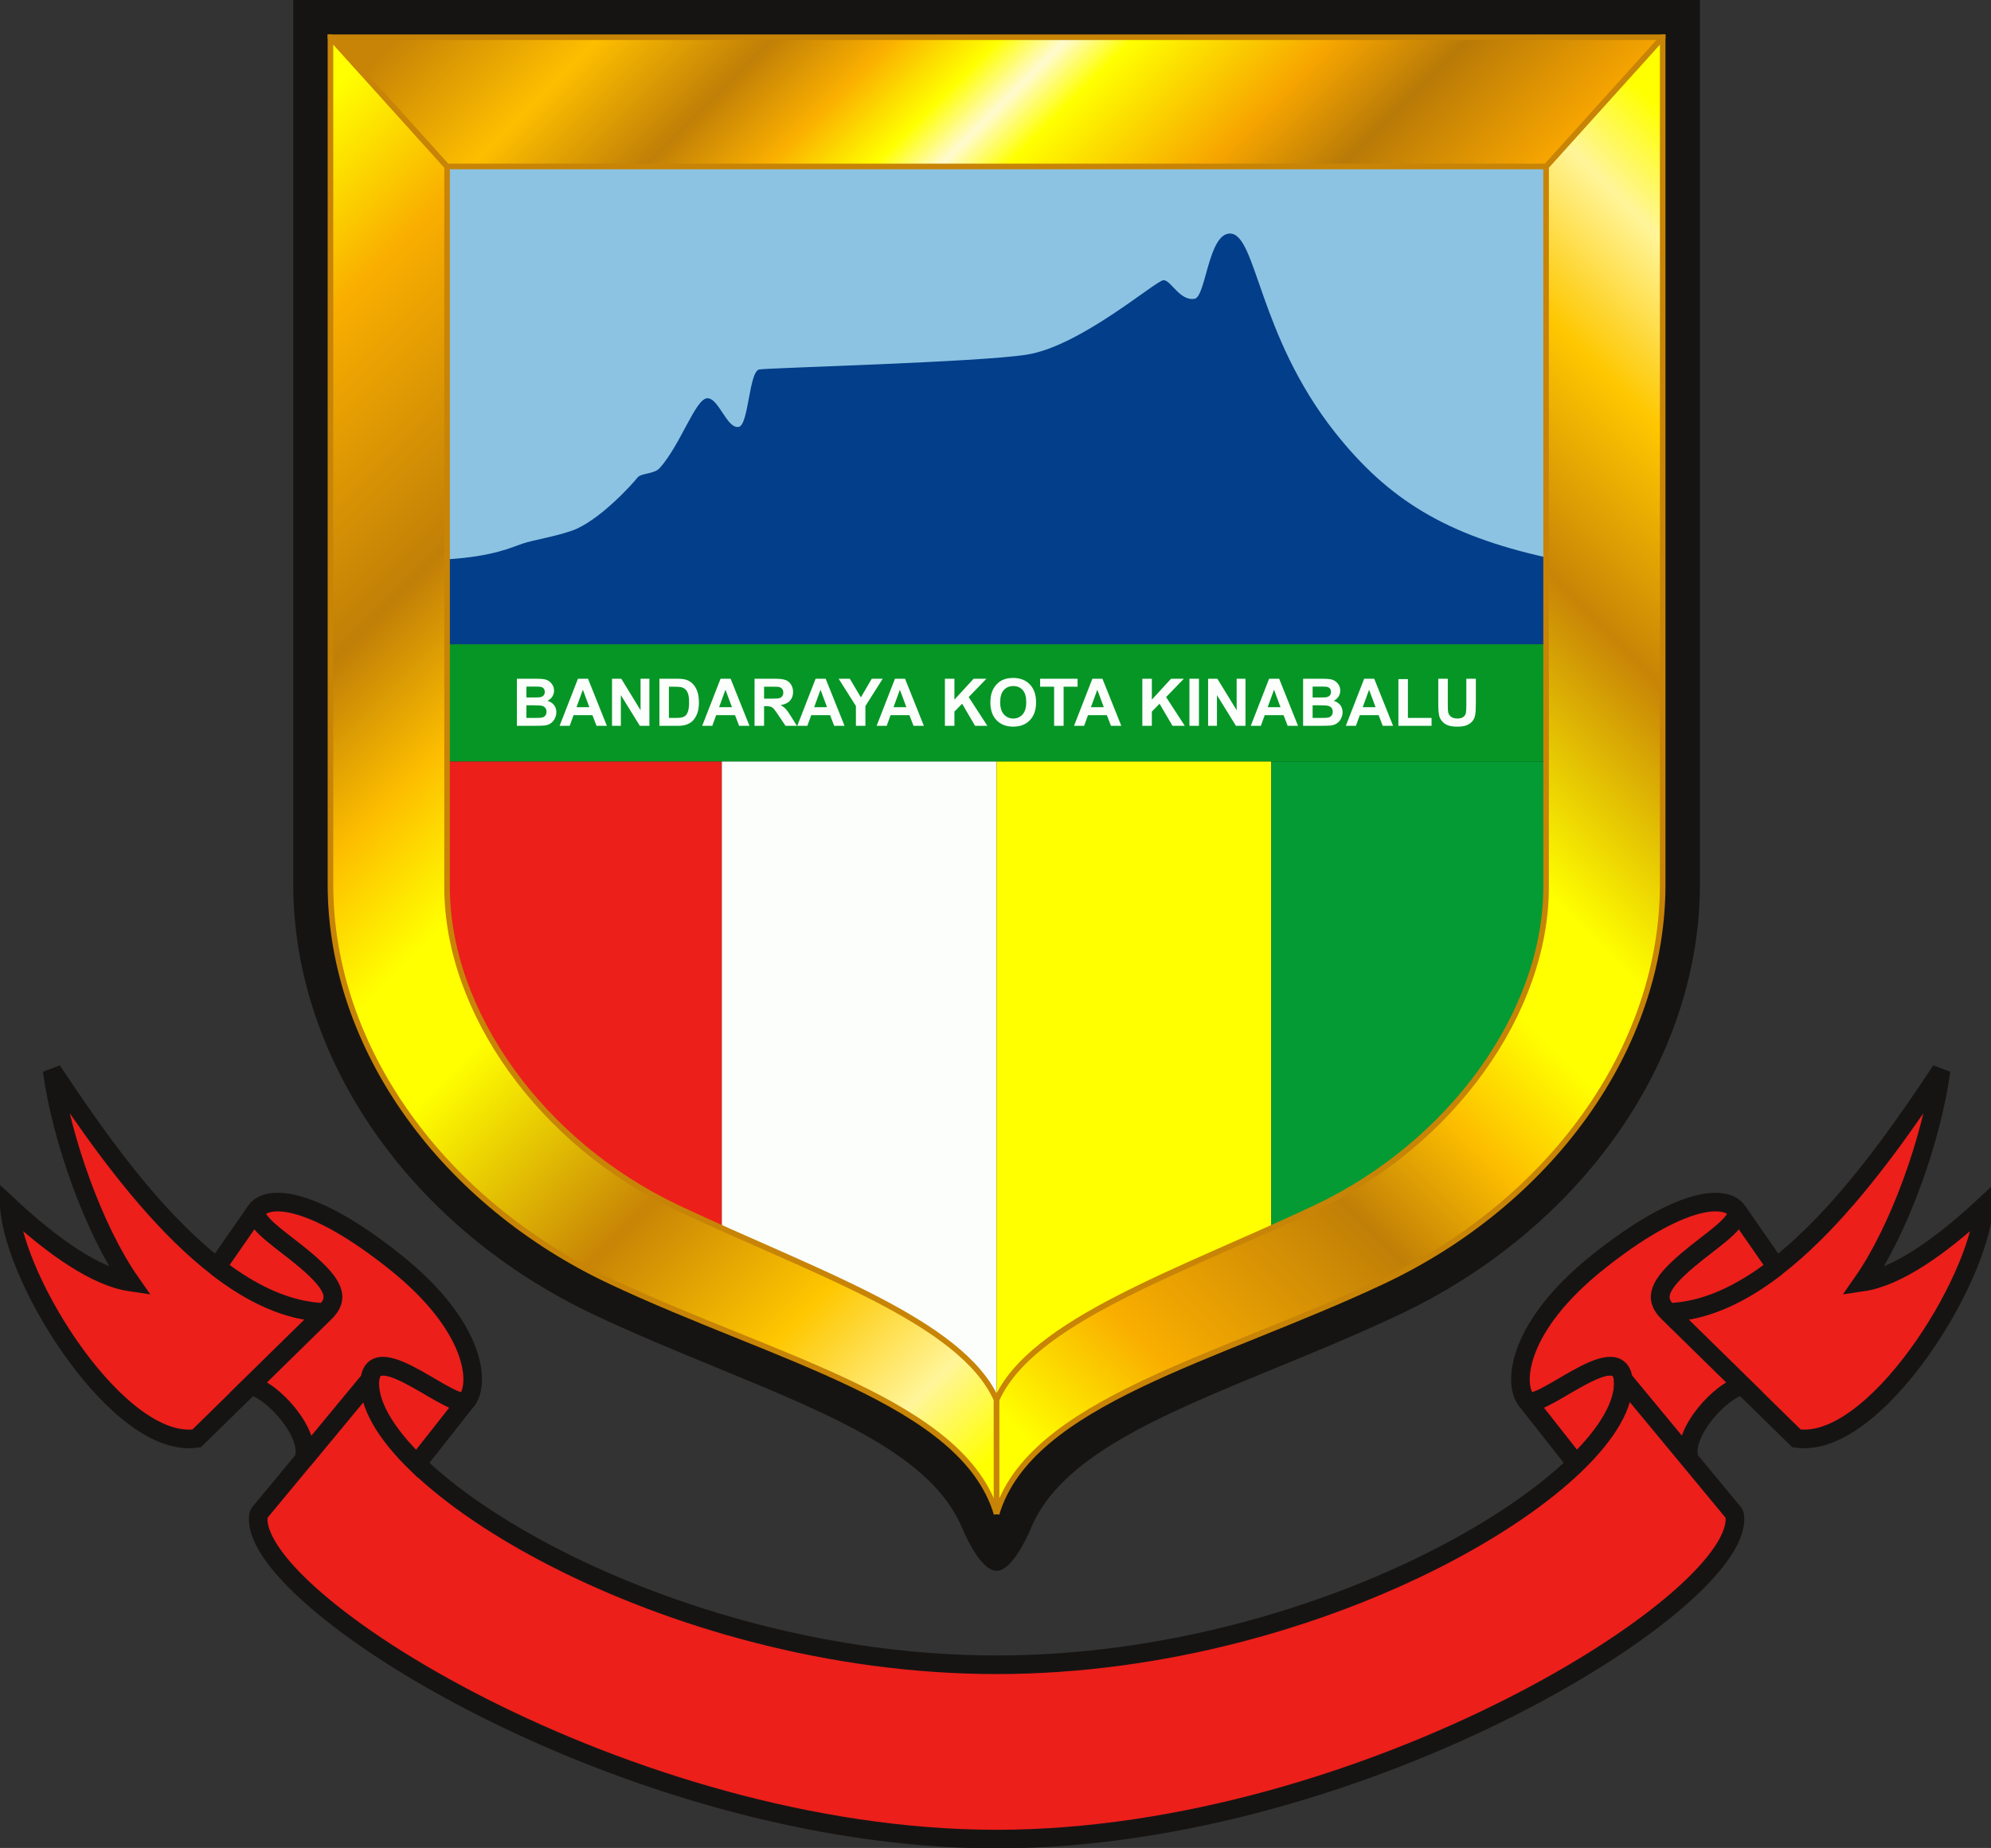 <?xml version="1.0" encoding="UTF-8"?>
<svg width="363pt" version="1.1" xmlns="http://www.w3.org/2000/svg" height="337pt" viewBox="0 0 363 337" xmlns:xlink="http://www.w3.org/1999/xlink">
 <rect x="0" y="0" width="363" height="337" fill="#333333" stroke="none"/>
 <defs>
  <clipPath id="Clip0">
   <path d="M0 0 L363.394 0 L363.394 337.08 L0 337.08 L0 0 Z" transform="translate(-5e-08, 2.84217e-14)"/>
  </clipPath>
  <clipPath id="Clip1">
   <path d="M0 0 L363.394 0 L363.394 337.08 L0 337.08 L0 0 Z" transform="translate(-5e-08, 2.84217e-14)"/>
  </clipPath>
  <clipPath id="Clip2">
   <path d="M0 0 L200.374 0 L200.374 116.432 L0 116.432 L0 0 Z" transform="translate(81.51, 138.848)"/>
  </clipPath>
  <clipPath id="Clip3">
   <path d="M0 0 L200.373 0 L200.373 108.491 L0 108.491 L0 0 Z" transform="translate(81.51, 30.358)"/>
  </clipPath>
  <clipPath id="Clip4">
   <path d="M0 0 L243.909 0 L243.909 270.3 L0 270.3 L0 0 Z" transform="translate(59.742, 6.279)"/>
  </clipPath>
  <linearGradient id="Grad0" y1="69.192" x1="-79.355" y2="270.026" gradientUnits="userSpaceOnUse" x2="121.479">
   <stop offset="5%" stop-color="#ffff00" stop-opacity="1"/>
   <stop offset="15%" stop-color="#f9ae00" stop-opacity="1"/>
   <stop offset="31%" stop-color="#c07f07" stop-opacity="1"/>
   <stop offset="40%" stop-color="#fdbe00" stop-opacity="1"/>
   <stop offset="48%" stop-color="#ffff00" stop-opacity="1"/>
   <stop offset="55%" stop-color="#ffff00" stop-opacity="1"/>
   <stop offset="70%" stop-color="#c88406" stop-opacity="1"/>
   <stop offset="82%" stop-color="#fec700" stop-opacity="1"/>
   <stop offset="91%" stop-color="#fff599" stop-opacity="1"/>
   <stop offset="97%" stop-color="#ffff00" stop-opacity="1"/>
  </linearGradient>
  <linearGradient id="Grad1" y1="269.192" x1="-0.594" y2="74.5" gradientUnits="userSpaceOnUse" x2="194.097">
   <stop offset="5%" stop-color="#ffff00" stop-opacity="1"/>
   <stop offset="15%" stop-color="#f9ae00" stop-opacity="1"/>
   <stop offset="31%" stop-color="#c07f07" stop-opacity="1"/>
   <stop offset="40%" stop-color="#fdbe00" stop-opacity="1"/>
   <stop offset="48%" stop-color="#ffff00" stop-opacity="1"/>
   <stop offset="55%" stop-color="#ffff00" stop-opacity="1"/>
   <stop offset="70%" stop-color="#c88406" stop-opacity="1"/>
   <stop offset="82%" stop-color="#fec700" stop-opacity="1"/>
   <stop offset="91%" stop-color="#fff599" stop-opacity="1"/>
   <stop offset="97%" stop-color="#ffff00" stop-opacity="1"/>
  </linearGradient>
  <linearGradient id="Grad2" y1="-109.662" x1="109.999" y2="12.361" gradientUnits="userSpaceOnUse" x2="232.022">
   <stop offset="5%" stop-color="#c88406" stop-opacity="1"/>
   <stop offset="20%" stop-color="#fdbe00" stop-opacity="1"/>
   <stop offset="33%" stop-color="#c07f07" stop-opacity="1"/>
   <stop offset="42%" stop-color="#faaf00" stop-opacity="1"/>
   <stop offset="50%" stop-color="#ffff00" stop-opacity="1"/>
   <stop offset="55%" stop-color="#fffad0" stop-opacity="1"/>
   <stop offset="60%" stop-color="#ffff00" stop-opacity="1"/>
   <stop offset="75%" stop-color="#f7a500" stop-opacity="1"/>
   <stop offset="85%" stop-color="#b87a07" stop-opacity="1"/>
   <stop offset="100%" stop-color="#f7a500" stop-opacity="1"/>
  </linearGradient>
  <clipPath id="Clip5">
   <path d="M0 0 L363.394 0 L363.394 143.559 L0 143.559 L0 0 Z" transform="translate(-5e-08, 193.521)"/>
  </clipPath>
 </defs>
 <g id="Background">
  <g id="Group6" clip-path="url(#Clip0)">
   <g id="Group5" clip-path="url(#Clip1)">
    <path style="fill:#161413; fill-rule:nonzero;stroke:none;" d="M128.233 286.463 C125.094 286.463 121.965 278.674 121.965 278.674 C116.52 265.573 98.374 258.114 77.363 249.478 C70.071 246.481 62.532 243.381 54.97 239.822 C21.577 224.103 0 193.273 0 161.279 L0 0 L256.466 0 L256.466 161.279 C256.466 193.273 234.888 224.103 201.497 239.822 C193.934 243.381 186.395 246.481 179.104 249.478 C158.092 258.114 139.947 265.573 134.502 278.674 C134.502 278.674 131.373 286.463 128.233 286.463 Z" transform="translate(53.464, 2.84217e-14)"/>
    <g id="Group1" clip-path="url(#Clip2)">
     <path style="fill:#ec1f1b; fill-rule:nonzero;stroke:none;" d="M0 0 L0 22.916 C0 45.633 17.152 69.704 42.133 81.463 C44.775 82.706 47.438 83.918 50.093 85.107 L50.093 0 L0 0 L0 0 Z" transform="translate(81.51, 138.848)"/>
     <path style="fill:#fcfefc; fill-rule:nonzero;stroke:none;" d="M0 0 L0 85.107 C22.443 95.159 44.402 103.611 50.093 116.43 L50.093 0 L0 0 Z" transform="translate(131.603, 138.848)"/>
     <path style="fill:#ffff00; fill-rule:nonzero;stroke:none;" d="M0 0 L0 116.43 L0 116.432 C5.689 103.611 27.65 95.16 50.094 85.107 L50.094 0 L0 0 Z" transform="translate(181.696, 138.848)"/>
     <path style="fill:#049b34; fill-rule:nonzero;stroke:none;" d="M0 0 L0 85.107 C2.655 83.918 5.317 82.706 7.961 81.463 C32.94 69.704 50.093 45.633 50.093 22.916 L50.093 0 L0 0 L0 0 Z" transform="translate(231.791, 138.848)"/>
    </g>
    <g id="Group2" clip-path="url(#Clip3)">
     <path style="fill:#8cc3e2; fill-rule:nonzero;stroke:none;" d="M200.373 87.139 L0 87.139 L0 0 L200.373 0 L200.373 87.139 Z" transform="translate(81.51, 30.358)"/>
     <path style="fill:#033e8a; fill-rule:nonzero;stroke:none;" d="M200.373 74.903 L200.373 59.054 C182.217 54.996 171.619 48.58 161.853 36.216 C147.825 18.455 147.6 0 142.731 0 C138.77 0 138.345 11.551 136.287 11.894 C133.572 12.346 131.988 8.5 130.631 8.5 C129.272 8.5 115.585 20.491 105.743 22.075 C97.149 23.459 59.26 24.463 56.941 24.781 C55.046 25.041 55.009 34.884 53.19 35.254 C50.999 35.699 49.488 29.808 47.365 30.043 C45.243 30.277 42.568 38.484 38.781 42.755 C37.752 43.915 35.362 43.629 34.684 44.535 C34.005 45.439 27.713 52.485 22.707 54.204 C19.385 55.344 15.823 55.855 13.787 56.534 C11.751 57.212 8.513 58.873 0 59.408 L0 74.903 L200.373 74.903 L200.373 74.903 Z" transform="translate(81.51, 42.593)"/>
     <path style="fill:#069625; fill-rule:nonzero;stroke:none;" d="M0 0 L200.373 0 L200.373 21.352 L0 21.352 L0 0 Z" transform="translate(81.51, 117.496)"/>
     <path style="fill:#fcfefc; fill-rule:nonzero;stroke:none;" d="M5.566 4.172 C5.938 4.004 6.231 3.752 6.448 3.416 C6.665 3.08 6.774 2.711 6.774 2.309 C6.774 1.938 6.686 1.603 6.51 1.304 C6.334 1.005 6.114 0.766 5.851 0.586 C5.587 0.406 5.288 0.288 4.954 0.231 C4.62 0.175 4.113 0.146 3.434 0.146 L0 0.146 L0 8.736 L2.924 8.736 C4.029 8.729 4.727 8.709 5.016 8.678 C5.477 8.627 5.864 8.491 6.179 8.271 C6.493 8.05 6.741 7.755 6.923 7.386 C7.104 7.017 7.195 6.637 7.195 6.246 C7.195 5.75 7.055 5.318 6.774 4.951 C6.492 4.584 6.09 4.324 5.566 4.172 L5.566 4.172 Z M1.734 1.576 L2.731 1.576 C3.547 1.576 4.041 1.586 4.213 1.605 C4.502 1.641 4.72 1.741 4.866 1.907 C5.013 2.073 5.086 2.289 5.086 2.555 C5.086 2.832 5.001 3.056 4.831 3.226 C4.661 3.396 4.428 3.498 4.131 3.533 C3.967 3.553 3.547 3.562 2.871 3.562 L1.734 3.562 L1.734 1.576 L1.734 1.576 Z M5.159 6.894 C4.997 7.075 4.787 7.189 4.529 7.236 C4.361 7.271 3.965 7.289 3.34 7.289 L1.734 7.289 L1.734 4.992 L3.135 4.992 C3.924 4.992 4.436 5.033 4.673 5.115 C4.909 5.197 5.09 5.328 5.215 5.508 C5.34 5.688 5.402 5.906 5.402 6.164 C5.402 6.469 5.321 6.712 5.159 6.894 Z M11.133 0.146 L7.787 8.736 L9.627 8.736 L10.336 6.785 L13.77 6.785 L14.52 8.736 L16.406 8.736 L12.967 0.146 L11.133 0.146 L11.133 0.146 Z M10.869 5.338 L12.029 2.15 L13.213 5.338 L10.869 5.338 Z M22.547 5.883 L19.031 0.146 L17.344 0.146 L17.344 8.736 L18.955 8.736 L18.955 3.135 L22.418 8.736 L24.158 8.736 L24.158 0.146 L22.547 0.146 L22.547 5.883 L22.547 5.883 Z M32.086 1.101 C31.727 0.723 31.295 0.459 30.791 0.31 C30.416 0.201 29.871 0.146 29.156 0.146 L25.986 0.146 L25.986 8.736 L29.25 8.736 C29.891 8.736 30.402 8.676 30.785 8.555 C31.297 8.391 31.703 8.162 32.004 7.869 C32.402 7.482 32.709 6.976 32.924 6.351 C33.1 5.84 33.188 5.231 33.188 4.523 C33.188 3.719 33.094 3.042 32.906 2.493 C32.719 1.944 32.445 1.48 32.086 1.101 Z M31.219 6.021 C31.102 6.405 30.95 6.682 30.765 6.85 C30.579 7.018 30.346 7.137 30.064 7.207 C29.85 7.262 29.5 7.289 29.016 7.289 L27.721 7.289 L27.721 1.6 L28.5 1.6 C29.207 1.6 29.682 1.627 29.924 1.682 C30.248 1.752 30.516 1.887 30.727 2.086 C30.938 2.285 31.102 2.562 31.219 2.918 C31.336 3.273 31.395 3.783 31.395 4.447 C31.395 5.111 31.336 5.636 31.219 6.021 L31.219 6.021 Z M37.131 0.146 L33.785 8.736 L35.625 8.736 L36.334 6.785 L39.768 6.785 L40.518 8.736 L42.404 8.736 L38.965 0.146 L37.131 0.146 L37.131 0.146 Z M36.867 5.338 L38.027 2.15 L39.211 5.338 L36.867 5.338 Z M49.017 5.666 C48.773 5.404 48.463 5.164 48.088 4.945 C48.842 4.836 49.408 4.571 49.787 4.151 C50.166 3.731 50.355 3.199 50.355 2.555 C50.355 2.047 50.23 1.596 49.98 1.201 C49.73 0.807 49.398 0.532 48.981 0.378 C48.565 0.224 47.898 0.146 46.98 0.146 L43.33 0.146 L43.33 8.736 L45.065 8.736 L45.065 5.15 L45.416 5.15 C45.815 5.15 46.105 5.183 46.289 5.247 C46.473 5.311 46.647 5.431 46.811 5.604 C46.975 5.778 47.279 6.199 47.725 6.867 L48.978 8.736 L51.053 8.736 L50.004 7.061 C49.59 6.393 49.261 5.928 49.017 5.666 L49.017 5.666 Z M46.348 3.779 L45.065 3.779 L45.065 1.6 L46.418 1.6 C47.121 1.6 47.543 1.609 47.684 1.629 C47.965 1.676 48.183 1.788 48.337 1.966 C48.491 2.143 48.568 2.377 48.568 2.666 C48.568 2.924 48.51 3.139 48.393 3.311 C48.275 3.482 48.113 3.603 47.906 3.674 C47.699 3.744 47.18 3.779 46.348 3.779 L46.348 3.779 Z M54.463 0.146 L51.117 8.736 L52.957 8.736 L53.666 6.785 L57.1 6.785 L57.85 8.736 L59.736 8.736 L56.297 0.146 L54.463 0.146 L54.463 0.146 Z M54.199 5.338 L55.359 2.15 L56.543 5.338 L54.199 5.338 Z M64.699 0.146 L62.719 3.545 L60.697 0.146 L58.664 0.146 L61.811 5.121 L61.811 8.736 L63.539 8.736 L63.539 5.133 L66.697 0.146 L64.699 0.146 Z M68.93 0.146 L65.584 8.736 L67.424 8.736 L68.133 6.785 L71.566 6.785 L72.316 8.736 L74.203 8.736 L70.764 0.146 L68.93 0.146 Z M68.666 5.338 L69.826 2.15 L71.01 5.338 L68.666 5.338 Z M85.606 0.146 L83.273 0.146 L79.769 3.961 L79.769 0.146 L78.035 0.146 L78.035 8.736 L79.769 8.736 L79.769 6.141 L81.176 4.705 L83.537 8.736 L85.781 8.736 L82.371 3.492 L85.606 0.146 Z M90.481 0 C89.781 0 89.164 0.113 88.629 0.34 C88.227 0.508 87.856 0.766 87.519 1.113 C87.181 1.461 86.914 1.853 86.719 2.291 C86.457 2.885 86.326 3.619 86.326 4.494 C86.326 5.861 86.703 6.935 87.457 7.714 C88.211 8.493 89.227 8.883 90.504 8.883 C91.766 8.883 92.773 8.491 93.527 7.708 C94.281 6.925 94.658 5.84 94.658 4.453 C94.658 3.055 94.278 1.963 93.519 1.178 C92.759 0.393 91.746 0 90.481 0 L90.481 0 Z M92.2 6.653 C91.757 7.151 91.189 7.4 90.498 7.4 C89.807 7.4 89.236 7.149 88.787 6.647 C88.338 6.146 88.113 5.408 88.113 4.436 C88.113 3.447 88.332 2.708 88.769 2.218 C89.207 1.728 89.783 1.482 90.498 1.482 C91.213 1.482 91.786 1.725 92.218 2.209 C92.649 2.693 92.865 3.428 92.865 4.412 C92.865 5.408 92.644 6.155 92.2 6.653 L92.2 6.653 Z M102.223 0.146 L95.397 0.146 L95.397 1.6 L97.945 1.6 L97.945 8.736 L99.68 8.736 L99.68 1.6 L102.223 1.6 L102.223 0.146 Z M104.924 0.146 L101.578 8.736 L103.418 8.736 L104.127 6.785 L107.561 6.785 L108.311 8.736 L110.197 8.736 L106.758 0.146 L104.924 0.146 L104.924 0.146 Z M104.66 5.338 L105.82 2.15 L107.004 5.338 L104.66 5.338 Z M121.6 0.146 L119.268 0.146 L115.764 3.961 L115.764 0.146 L114.029 0.146 L114.029 8.736 L115.764 8.736 L115.764 6.141 L117.17 4.705 L119.531 8.736 L121.775 8.736 L118.365 3.492 L121.6 0.146 L121.6 0.146 Z M122.619 8.736 L124.353 8.736 L124.353 0.146 L122.619 0.146 L122.619 8.736 Z M131.227 5.883 L127.711 0.146 L126.023 0.146 L126.023 8.736 L127.635 8.736 L127.635 3.135 L131.098 8.736 L132.838 8.736 L132.838 0.146 L131.227 0.146 L131.227 5.883 Z M137.144 0.146 L133.799 8.736 L135.639 8.736 L136.348 6.785 L139.781 6.785 L140.531 8.736 L142.418 8.736 L138.978 0.146 L137.144 0.146 Z M136.881 5.338 L138.041 2.15 L139.225 5.338 L136.881 5.338 Z M148.91 4.172 C149.281 4.004 149.575 3.752 149.792 3.416 C150.009 3.08 150.117 2.711 150.117 2.309 C150.117 1.938 150.029 1.603 149.853 1.304 C149.678 1.005 149.458 0.766 149.194 0.586 C148.931 0.406 148.632 0.288 148.298 0.231 C147.964 0.175 147.457 0.146 146.777 0.146 L143.344 0.146 L143.344 8.736 L146.268 8.736 C147.373 8.729 148.07 8.709 148.359 8.678 C148.82 8.627 149.208 8.491 149.522 8.271 C149.837 8.05 150.085 7.755 150.267 7.386 C150.448 7.017 150.539 6.637 150.539 6.246 C150.539 5.75 150.398 5.318 150.117 4.951 C149.836 4.584 149.434 4.324 148.91 4.172 L148.91 4.172 Z M145.078 1.576 L146.074 1.576 C146.891 1.576 147.385 1.586 147.557 1.605 C147.846 1.641 148.063 1.741 148.21 1.907 C148.356 2.073 148.43 2.289 148.43 2.555 C148.43 2.832 148.345 3.056 148.175 3.226 C148.005 3.396 147.771 3.498 147.475 3.533 C147.311 3.553 146.891 3.562 146.215 3.562 L145.078 3.562 L145.078 1.576 L145.078 1.576 Z M148.503 6.894 C148.341 7.075 148.131 7.189 147.873 7.236 C147.705 7.271 147.309 7.289 146.684 7.289 L145.078 7.289 L145.078 4.992 L146.478 4.992 C147.268 4.992 147.78 5.033 148.017 5.115 C148.253 5.197 148.434 5.328 148.559 5.508 C148.684 5.688 148.746 5.906 148.746 6.164 C148.746 6.469 148.665 6.712 148.503 6.894 L148.503 6.894 Z M154.477 0.146 L151.131 8.736 L152.971 8.736 L153.68 6.785 L157.113 6.785 L157.863 8.736 L159.75 8.736 L156.311 0.146 L154.477 0.146 Z M154.213 5.338 L155.373 2.15 L156.557 5.338 L154.213 5.338 Z M162.451 0.217 L160.717 0.217 L160.717 8.736 L166.764 8.736 L166.764 7.289 L162.451 7.289 L162.451 0.217 L162.451 0.217 Z M173.103 0.146 L173.103 4.898 C173.103 5.578 173.078 6.064 173.027 6.357 C172.977 6.65 172.826 6.897 172.576 7.099 C172.326 7.3 171.955 7.4 171.463 7.4 C170.978 7.4 170.597 7.294 170.317 7.081 C170.038 6.868 169.861 6.586 169.787 6.234 C169.744 6.016 169.723 5.537 169.723 4.799 L169.723 0.146 L167.988 0.146 L167.988 4.729 C167.988 5.689 168.045 6.416 168.158 6.908 C168.236 7.24 168.398 7.558 168.644 7.86 C168.891 8.163 169.226 8.409 169.649 8.599 C170.073 8.788 170.695 8.883 171.516 8.883 C172.195 8.883 172.746 8.796 173.168 8.622 C173.59 8.448 173.927 8.215 174.179 7.922 C174.431 7.629 174.603 7.269 174.697 6.844 C174.791 6.418 174.838 5.689 174.838 4.658 L174.838 0.146 L173.103 0.146 L173.103 0.146 Z" transform="translate(94.24, 123.631)"/>
    </g>
    <g id="Group3" clip-path="url(#Clip4)">
     <path style="fill:url(#Grad0); fill-rule:nonzero;stroke:#c88406; stroke-width:1.018; stroke-linecap:butt; stroke-linejoin:miter; stroke-dasharray:none;" d="M121.446 248.492 C115.083 234.155 88.372 225.282 63.392 213.523 C38.412 201.764 21.259 177.693 21.259 154.976 L21.259 23.569 L0 0 L0 154.491 C0 184.584 20.792 212.639 51.073 226.893 C81.354 241.147 115.298 248.82 121.446 269.282 L121.446 248.492 L121.446 248.492 Z" transform="translate(60.251, 6.788)"/>
     <path style="fill:url(#Grad1); fill-rule:nonzero;stroke:#c88406; stroke-width:1.018; stroke-linecap:butt; stroke-linejoin:miter; stroke-dasharray:none;" d="M0 269.282 C6.147 248.82 40.093 241.147 70.373 226.893 C100.654 212.639 121.445 184.584 121.445 154.491 L121.445 0 L100.187 23.569 L100.187 154.976 C100.187 177.693 83.034 201.764 58.055 213.523 C33.074 225.282 6.362 234.155 0 248.492 L0 269.282 Z" transform="translate(181.697, 6.788)"/>
     <path style="fill:url(#Grad2); fill-rule:nonzero;stroke:#c88406; stroke-width:1.018; stroke-linecap:butt; stroke-linejoin:miter; stroke-dasharray:none;" d="M242.891 0 L0 0 L21.259 23.569 L221.632 23.569 L242.891 0 L242.891 0 Z" transform="translate(60.251, 6.788)"/>
    </g>
    <g id="Group4" clip-path="url(#Clip5)">
     <path style="fill:#ec1f1b; fill-rule:nonzero;stroke:#161413; stroke-width:3.394; stroke-linecap:butt; stroke-linejoin:miter; stroke-dasharray:none;" d="M17.745 8.043 C16.833 0 1.796 14.553 0 11.734 L9.176 23.393 C14.986 17.749 18.101 12.37 17.745 8.043 L17.745 8.043 Z" transform="translate(278.207, 243.545)"/>
     <path style="fill:#ec1f1b; fill-rule:nonzero;stroke:#161413; stroke-width:3.394; stroke-linecap:butt; stroke-linejoin:miter; stroke-dasharray:none;" d="M0 44.119 L23.418 67.085 C37.446 69.234 56.678 38.69 57.583 24.774 C49.438 32.353 41.632 37.671 35.523 38.576 C42.084 29.186 48.08 12.557 49.777 0 C38.238 17.421 19.799 43.554 0 44.119 L0 44.119 Z" transform="translate(304.114, 195.218)"/>
     <path style="fill:#ec1f1b; fill-rule:nonzero;stroke:#161413; stroke-width:3.394; stroke-linecap:butt; stroke-linejoin:bevel; stroke-dasharray:none;" d="M2.589 18.447 C9.404 18.253 16.059 15.027 22.327 10.171 L15.262 0 C15.215 2.454 10.278 5.398 6.133 8.924 C0.76 13.493 0 15.909 2.589 18.447 L2.589 18.447 Z" transform="translate(301.525, 220.89)"/>
     <path style="fill:#ec1f1b; fill-rule:nonzero;stroke:#161413; stroke-width:3.394; stroke-linecap:butt; stroke-linejoin:miter; stroke-dasharray:none;" d="M20.057 33.944 C19.145 25.901 4.107 40.454 2.312 37.636 C0 34.589 0.708 24.258 15.487 12.47 C30.267 0.681 38.725 0 40.891 3.246 C40.844 5.7 35.907 8.645 31.762 12.17 C26.389 16.739 25.629 19.155 28.218 21.693 L41.852 35.066 C38.102 35.566 30.434 43.837 32.145 48.548 L20.057 33.944 L20.057 33.944 Z" transform="translate(275.896, 217.644)"/>
     <path style="fill:#ec1f1b; fill-rule:nonzero;stroke:#161413; stroke-width:3.394; stroke-linecap:butt; stroke-linejoin:bevel; stroke-dasharray:none;" d="M137.577 52.005 C76.855 52.005 21.89 17.445 23.321 0 L3.054 24.482 C0 39.506 70.267 83.795 137.577 83.795 C204.887 83.795 275.154 39.506 272.1 24.482 L251.833 0 C253.264 17.445 198.299 52.005 137.577 52.005 L137.577 52.005 Z" transform="translate(44.12, 251.588)"/>
     <path style="fill:#ec1f1b; fill-rule:nonzero;stroke:#161413; stroke-width:3.394; stroke-linecap:butt; stroke-linejoin:miter; stroke-dasharray:none;" d="M0.355 8.043 C1.268 0 16.305 14.553 18.1 11.734 L8.925 23.393 C3.114 17.749 0 12.37 0.355 8.043 L0.355 8.043 Z" transform="translate(67.085, 243.545)"/>
     <path style="fill:#ec1f1b; fill-rule:nonzero;stroke:#161413; stroke-width:3.394; stroke-linecap:butt; stroke-linejoin:miter; stroke-dasharray:none;" d="M57.583 44.119 L34.165 67.085 C20.136 69.234 0.905 38.69 0 24.774 C8.145 32.353 15.95 37.671 22.06 38.576 C15.499 29.186 9.502 12.557 7.806 0 C19.345 17.421 37.784 43.554 57.583 44.119 L57.583 44.119 Z" transform="translate(1.697, 195.218)"/>
     <path style="fill:#ec1f1b; fill-rule:nonzero;stroke:#161413; stroke-width:3.394; stroke-linecap:butt; stroke-linejoin:bevel; stroke-dasharray:none;" d="M19.739 18.447 C12.923 18.253 6.268 15.027 0 10.171 L7.066 0 C7.112 2.454 12.049 5.398 16.195 8.924 C21.568 13.493 22.328 15.909 19.739 18.447 Z" transform="translate(39.541, 220.89)"/>
     <path style="fill:#ec1f1b; fill-rule:nonzero;stroke:#161413; stroke-width:3.394; stroke-linecap:butt; stroke-linejoin:miter; stroke-dasharray:none;" d="M21.796 33.944 C22.709 25.901 37.746 40.454 39.541 37.636 C41.853 34.589 41.145 24.258 26.366 12.47 C11.587 0.681 3.129 0 0.962 3.246 C1.009 5.7 5.946 8.645 10.091 12.17 C15.465 16.739 16.224 19.155 13.635 21.693 L0 35.066 C3.752 35.566 11.42 43.837 9.707 48.548 L21.796 33.944 Z" transform="translate(45.644, 217.644)"/>
    </g>
   </g>
  </g>
 </g>
</svg>
